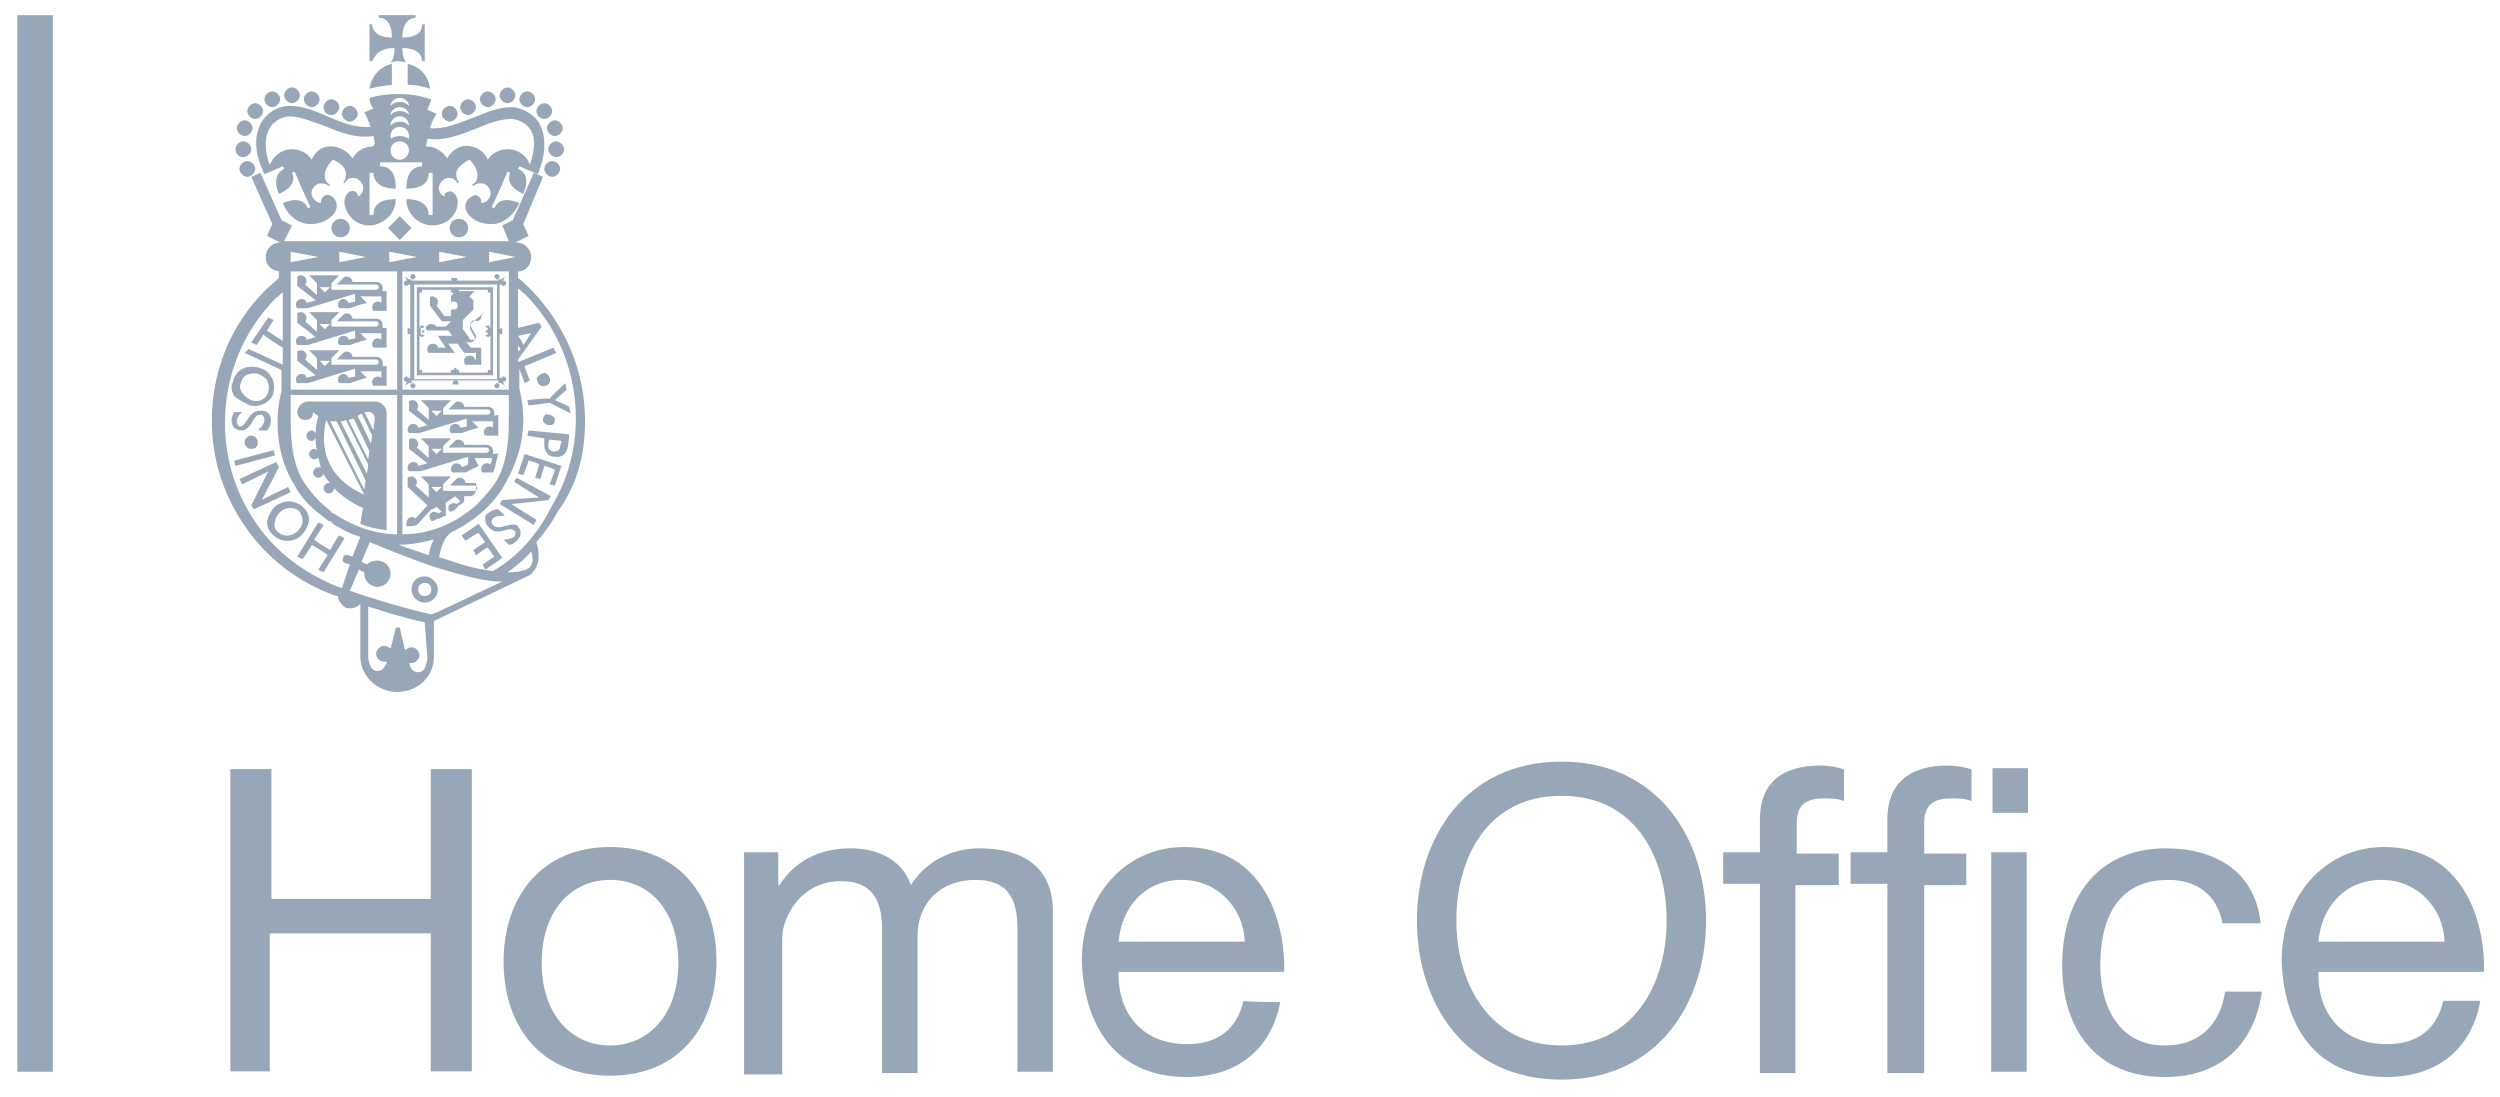 <?xml version="1.0" encoding="utf-8"?>
<!-- Generator: Adobe Illustrator 23.0.4, SVG Export Plug-In . SVG Version: 6.00 Build 0)  -->
<svg version="1.1"
	 id="svg3622" xmlns:cc="http://creativecommons.org/ns#" xmlns:dc="http://purl.org/dc/elements/1.1/" xmlns:rdf="http://www.w3.org/1999/02/22-rdf-syntax-ns#" xmlns:svg="http://www.w3.org/2000/svg"
	 xmlns="http://www.w3.org/2000/svg" xmlns:xlink="http://www.w3.org/1999/xlink" x="0px" y="0px" viewBox="0 0 300 131.6"
	 enable-background="new 0 0 300 131.6" xml:space="preserve">
<g id="layer1" transform="translate(87.326,-234.604)">
	<g id="g5064" transform="matrix(1.577,0,0,1.577,49.273,-210.341)">
		<path id="path16" fill="#97A7B7" d="M-85.3,363.7h2.7v-80.4h-2.7V363.7z"/>
		<g id="g4957">
			<g id="g18" transform="matrix(1.25,0,0,-1.25,-69.09,340.671)">
				<path id="path20" fill="#97A7B7" d="M0,0h2.5v-7.9h9.7V0h2.5v-18.4h-2.5v8.4H2.4v-8.4H0V0z"/>
			</g>
			<path id="path32" fill="#97A7B7" d="M-40.2,361.7c2.9,0,5.2-2.3,5.2-6.3c0-4.1-2.3-6.3-5.2-6.3s-5.2,2.3-5.2,6.3
				C-45.4,359.4-43.1,361.7-40.2,361.7 M-40.2,346.6c5.3,0,8.1,3.8,8.1,8.7c0,4.9-2.8,8.7-8.1,8.7s-8.1-3.8-8.1-8.7
				C-48.3,350.5-45.5,346.6-40.2,346.6"/>
			<path id="path36" fill="#97A7B7" d="M-30,347h2.6v2.5h0.1c1.2-1.9,3.1-2.8,5.4-2.8c2,0,3.9,0.8,4.6,2.8c1.1-1.8,3.1-2.8,5.2-2.8
				c3.3,0,5.6,1.4,5.6,4.8v12.2h-2.7v-10.9c0-2.1-0.6-3.7-3.2-3.7c-2.6,0-4.4,1.7-4.4,4.3v10.4h-2.7v-10.9c0-2.2-0.7-3.7-3.1-3.7
				c-3.3,0-4.5,3-4.5,4.3v10.4H-30V347L-30,347z"/>
			<path id="path40" fill="#97A7B7" d="M8.1,353.8c-0.1-2.6-2.1-4.7-4.8-4.7c-2.9,0-4.6,2.2-4.8,4.7H8.1z M10.8,358.4
				c-0.7,3.7-3.4,5.7-7.1,5.7c-5.3,0-7.8-3.7-8-8.8c0-5,3.3-8.7,7.8-8.7c5.9,0,7.7,5.5,7.6,9.5H-1.5c-0.1,2.9,1.6,5.5,5.2,5.5
				c2.3,0,3.8-1.1,4.3-3.3C8.1,358.4,10.8,358.4,10.8,358.4z"/>
			<path id="path44" fill="#97A7B7" d="M32.2,361.7c5.6,0,8-4.8,8-9.5s-2.3-9.5-8-9.5s-8,4.8-8,9.5
				C24.2,356.8,26.6,361.7,32.2,361.7 M32.2,340.1c7.3,0,11,5.8,11,12.1s-3.7,12.1-11,12.1s-11-5.8-11-12.1
				C21.2,345.9,24.9,340.1,32.2,340.1"/>
			<path id="path48" fill="#97A7B7" d="M47.3,349.4h-2.8V347h2.8v-2.5c0-2.7,1.6-4.1,4.6-4.1c0.5,0,1.3,0.1,1.8,0.3v2.4
				c-0.5-0.2-1.1-0.2-1.5-0.2c-1.3,0-2.1,0.4-2.1,1.9v2.3h3.2v2.4H50v14.3h-2.7L47.3,349.4L47.3,349.4z"/>
			<path id="path52" fill="#97A7B7" d="M57,349.4h-2.8V347H57v-2.5c0-2.7,1.6-4.1,4.6-4.1c0.5,0,1.3,0.1,1.8,0.3v2.4
				c-0.5-0.2-1.1-0.2-1.5-0.2c-1.3,0-2.1,0.4-2.1,1.9v2.3h3.2v2.4h-3.2v14.3H57L57,349.4L57,349.4z"/>
			<path id="path54" fill="#97A7B7" d="M64.9,347h2.7v16.7h-2.7V347z M67.7,344h-2.7v-3.4h2.7V344z"/>
			<path id="path58" fill="#97A7B7" d="M82.5,352.4c-0.4-2.1-1.9-3.3-4.1-3.3c-4,0-5.2,3.1-5.2,6.5c0,3.1,1.4,6.1,4.9,6.1
				c2.6,0,4.2-1.5,4.6-4.1h2.8c-0.6,4.1-3.2,6.5-7.4,6.5c-5.1,0-7.8-3.5-7.8-8.5c0-5,2.6-8.9,7.9-8.9c3.8,0,6.8,1.8,7.2,5.7
				L82.5,352.4L82.5,352.4z"/>
			<path id="path62" fill="#97A7B7" d="M99.4,353.8c-0.1-2.6-2.1-4.7-4.8-4.7c-2.9,0-4.6,2.2-4.8,4.7H99.4z M102.1,358.4
				c-0.7,3.7-3.4,5.7-7.1,5.7c-5.3,0-7.8-3.7-8-8.8c0-5,3.3-8.7,7.8-8.7c5.9,0,7.7,5.5,7.6,9.5H89.8c-0.1,2.9,1.6,5.5,5.2,5.5
				c2.3,0,3.8-1.1,4.3-3.3H102.1z"/>
		</g>
		<g id="g4970">
			<path id="path66" fill="#97A7B7" d="M-55.6,287v1.6c0.8,0,1.4,0.2,1.7,0.3C-54,287.9-54.7,287.2-55.6,287"/>
			<path id="path70" fill="#97A7B7" d="M-56.6,285.8L-56.6,285.8c0,0.5-0.1,0.9-0.3,1.1c0,0,0.3-0.1,0.6-0.1c0.2,0,0.6,0.1,0.6,0.1
				c-0.2-0.2-0.3-0.6-0.3-1.1l0,0c1.2,0,1.5,0.6,1.5,1h0.2v-1.4v-1.4h-0.2c0,0.5-0.3,1-1.5,1c0-1.2,0.6-1.5,1-1.5v-0.2h-1.4h-1.4
				v0.2c0.5,0,1,0.3,1,1.5c-1.2,0-1.5-0.6-1.5-1h-0.2v1.4v1.4h0.2C-58.1,286.4-57.8,285.8-56.6,285.8"/>
			<path id="path74" fill="#97A7B7" d="M-56.8,287c-0.9,0.2-1.6,1-1.7,1.9c0.3-0.1,0.9-0.2,1.7-0.3V287z"/>
			<path id="path78" fill="#97A7B7" d="M-54.8,327c0-0.3,0.2-0.5,0.5-0.5s0.5,0.2,0.5,0.5s-0.2,0.5-0.5,0.5
				C-54.6,327.5-54.8,327.3-54.8,327 M-55.3,327c0,0.6,0.5,1,1,1c0.6,0,1-0.5,1-1s-0.5-1-1-1C-54.9,326-55.3,326.4-55.3,327"/>
			<path id="path82" fill="#97A7B7" d="M-58.1,314l-0.1,0.9l-0.7-1.4c0.1,0,0.2,0,0.2,0C-58.4,313.4-58.1,313.7-58.1,314
				 M-58.4,315.9l-1-2.1c0.1-0.1,0.2-0.1,0.3-0.2l0.8,1.7C-58.3,315.3-58.4,315.9-58.4,315.9z M-58.6,317.1l-1.5-3
				c0.1,0,0.2-0.1,0.4-0.1l1.2,2.5C-58.5,316.4-58.6,317.1-58.6,317.1z M-58.7,318.2l-2-4c0.1,0,0.3,0,0.4-0.1l1.7,3.4L-58.7,318.2
				L-58.7,318.2z M-58.9,319.4l-2.6-5.2c0.2,0,0.3,0,0.5,0l2.2,4.5L-58.9,319.4L-58.9,319.4z M-61.8,314.1
				C-61.8,314.1-61.8,314.1-61.8,314.1l2.9,5.7C-62.4,318.2-62.1,315.4-61.8,314.1 M-57.2,313.6c0-0.5-0.4-0.9-0.9-0.9h-0.2h-4.9
				c-0.4,0-0.8,0.4-0.8,0.8l0,0c0,0.3,0.2,0.6,0.6,0.6s0.6-0.2,0.6-0.6c0.1,0.1,0.2,0.2,0.4,0.3c-0.1,0.3-0.2,0.8-0.2,1.3
				c-0.1-0.1-0.2-0.2-0.3-0.2c-0.2,0-0.4,0.2-0.4,0.4s0.2,0.4,0.4,0.4c0.1,0,0.2-0.1,0.3-0.2c0,0.3,0,0.6,0.1,0.9
				c-0.1,0-0.1-0.1-0.2-0.1c-0.2,0-0.4,0.2-0.4,0.4s0.2,0.4,0.4,0.4c0.1,0,0.3-0.1,0.3-0.2c0,0,0,0.1,0,0.1c0.1,0.2,0.1,0.5,0.2,0.7
				c-0.1,0-0.1,0-0.2,0c-0.2,0-0.4,0.2-0.4,0.4s0.2,0.4,0.4,0.4c0.2,0,0.3-0.1,0.4-0.3c0.1,0.2,0.3,0.5,0.5,0.7c0,0,0,0-0.1,0
				c-0.2,0-0.4,0.2-0.4,0.4c0,0.2,0.2,0.4,0.4,0.4s0.4-0.2,0.4-0.4c0,0,0,0,0,0c0.6,0.6,1.3,1.1,2.2,1.5l-0.2,1.2
				c0,0,0.4,0.2,0.9,0.3c0.5,0.1,1.1,0.2,1.1,0.2L-57.2,313.6L-57.2,313.6z"/>
			<path id="path86" fill="#97A7B7" d="M-60.6,290.8c0-0.3,0.3-0.6,0.6-0.6c0.3,0,0.6,0.3,0.6,0.6c0,0.3-0.3,0.6-0.6,0.6
				C-60.3,291.4-60.6,291.1-60.6,290.8"/>
			<path id="path90" fill="#97A7B7" d="M-68.4,295c0-0.3,0.3-0.6,0.6-0.6c0.3,0,0.6,0.3,0.6,0.6c0,0.3-0.3,0.6-0.6,0.6
				S-68.4,295.3-68.4,295"/>
			<path id="path94" fill="#97A7B7" d="M-68.7,293.5c0-0.3,0.3-0.6,0.6-0.6s0.6,0.3,0.6,0.6c0,0.3-0.3,0.6-0.6,0.6
				C-68.5,294.1-68.7,293.8-68.7,293.5"/>
			<path id="path98" fill="#97A7B7" d="M-68.6,291.9c0-0.3,0.3-0.6,0.6-0.6c0.3,0,0.6,0.3,0.6,0.6c0,0.3-0.3,0.6-0.6,0.6
				C-68.3,292.5-68.6,292.2-68.6,291.9"/>
			<path id="path102" fill="#97A7B7" d="M-67.8,290.6c0-0.3,0.3-0.6,0.6-0.6c0.3,0,0.6,0.3,0.6,0.6c0,0.3-0.3,0.6-0.6,0.6
				C-67.5,291.2-67.8,290.9-67.8,290.6"/>
			<path id="path106" fill="#97A7B7" d="M-66.5,289.7c0-0.3,0.3-0.6,0.6-0.6c0.3,0,0.6,0.3,0.6,0.6c0,0.3-0.3,0.6-0.6,0.6
				C-66.2,290.3-66.5,290-66.5,289.7"/>
			<path id="path110" fill="#97A7B7" d="M-65,289.4c0-0.3,0.3-0.6,0.6-0.6c0.3,0,0.6,0.3,0.6,0.6c0,0.3-0.3,0.6-0.6,0.6
				C-64.7,290-65,289.7-65,289.4"/>
			<path id="path114" fill="#97A7B7" d="M-63.5,289.7c0-0.3,0.3-0.6,0.6-0.6c0.3,0,0.6,0.3,0.6,0.6c0,0.3-0.3,0.6-0.6,0.6
				C-63.2,290.3-63.5,290-63.5,289.7"/>
			<path id="path118" fill="#97A7B7" d="M-62,290.3c0-0.3,0.3-0.6,0.6-0.6c0.3,0,0.6,0.3,0.6,0.6c0,0.3-0.3,0.6-0.6,0.6
				C-61.8,290.9-62,290.6-62,290.3"/>
			<path id="path122" fill="#97A7B7" d="M-51.8,290.8c0-0.3-0.3-0.6-0.6-0.6c-0.3,0-0.6,0.3-0.6,0.6c0,0.3,0.3,0.6,0.6,0.6
				C-52.1,291.4-51.8,291.1-51.8,290.8"/>
			<path id="path126" fill="#97A7B7" d="M-44,295c0-0.3-0.3-0.6-0.6-0.6c-0.3,0-0.6,0.3-0.6,0.6c0,0.3,0.3,0.6,0.6,0.6
				C-44.3,295.6-44,295.3-44,295"/>
			<path id="path130" fill="#97A7B7" d="M-43.7,293.5c0-0.3-0.3-0.6-0.6-0.6c-0.3,0-0.6,0.3-0.6,0.6c0,0.3,0.3,0.6,0.6,0.6
				C-43.9,294.1-43.7,293.8-43.7,293.5"/>
			<path id="path134" fill="#97A7B7" d="M-43.8,291.9c0-0.3-0.3-0.6-0.6-0.6s-0.6,0.3-0.6,0.6c0,0.3,0.3,0.6,0.6,0.6
				S-43.8,292.2-43.8,291.9"/>
			<path id="path138" fill="#97A7B7" d="M-44.6,290.6c0-0.3-0.3-0.6-0.6-0.6c-0.3,0-0.6,0.3-0.6,0.6c0,0.3,0.3,0.6,0.6,0.6
				S-44.6,290.9-44.6,290.6"/>
			<path id="path142" fill="#97A7B7" d="M-45.9,289.7c0-0.3-0.3-0.6-0.6-0.6c-0.3,0-0.6,0.3-0.6,0.6c0,0.3,0.3,0.6,0.6,0.6
				C-46.2,290.3-45.9,290-45.9,289.7"/>
			<path id="path146" fill="#97A7B7" d="M-47.4,289.4c0-0.3-0.3-0.6-0.6-0.6s-0.6,0.3-0.6,0.6c0,0.3,0.3,0.6,0.6,0.6
				S-47.4,289.7-47.4,289.4"/>
			<path id="path150" fill="#97A7B7" d="M-48.9,289.7c0-0.3-0.3-0.6-0.6-0.6c-0.3,0-0.6,0.3-0.6,0.6c0,0.3,0.3,0.6,0.6,0.6
				C-49.2,290.3-48.9,290-48.9,289.7"/>
			<path id="path154" fill="#97A7B7" d="M-50.4,290.3c0-0.3-0.3-0.6-0.6-0.6c-0.3,0-0.6,0.3-0.6,0.6c0,0.3,0.3,0.6,0.6,0.6
				C-50.7,290.9-50.4,290.6-50.4,290.3"/>
			<path id="path158" fill="#97A7B7" d="M-51,299.5c0-0.4-0.3-0.7-0.7-0.7s-0.7,0.3-0.7,0.7c0,0.4,0.3,0.7,0.7,0.7
				S-51,299.9-51,299.5"/>
			<path id="path162" fill="#97A7B7" d="M-48.8,311h-6.3v-7.2h2.5h0.9h2.9C-48.8,303.7-48.8,311-48.8,311z M-55.4,303.5v7.6h6.8
				v-7.6H-55.4L-55.4,303.5z"/>
			<path id="path166" fill="#97A7B7" d="M-49.5,304.2v0.2h0.2v5.9h-0.2v0.2h-5v-0.2h-0.2v-5.9h0.2v-0.2H-49.5z M-54.5,304L-54.5,304
				h-0.4v6.3v0.4h0.4h5h0.4v-0.4v-5.9V304h-0.4h-2.2h-1.1H-54.5z"/>
			<path id="path170" fill="#97A7B7" d="M-49.8,305.9l-0.3,0.3l0,0c0,0,0,0,0,0l0,0l-0.6,0.5c-0.2,0.2-0.2,0.4-0.1,0.6l0.3,0.5
				c0,0,0,0.1,0,0.1s0,0.1-0.1,0.1s-0.1,0-0.2,0c0,0-0.1,0-0.1-0.1c0,0-0.3-0.5-0.5-0.7v-0.7l0.8-0.8v-0.7l-0.3-0.3l0.4-0.4h-1.5
				l-0.3,0.4v0.4c0,0,0.1,0,0.2,0c0.2,0,0.3,0.1,0.3,0.3c0,0.2-0.1,0.3-0.3,0.3c-0.1,0-0.1,0-0.2,0v0.5h-0.5l-0.6-0.8
				c0.1-0.1,0.1-0.2,0.1-0.3c0-0.2-0.2-0.4-0.4-0.4c-0.1,0-0.2,0-0.2,0.1v0.2v0.4v0c0,0,0,0,0,0l0.6,0.8l0.3,0.4h0.5h0.2l-0.4,0.4
				h-0.7c-0.1-0.1-0.2-0.2-0.4-0.2s-0.3,0.1-0.4,0.2c0,0,0,0.1,0,0.1c0,0.1,0,0.2,0.1,0.2h0.6h1l0.3,0.4h-0.6h-0.5v0l0.4,0.6
				l0.2,0.3h-0.6c0-0.2-0.2-0.3-0.4-0.3s-0.3,0.1-0.4,0.3c0,0,0,0.1,0,0.1c0,0.1,0,0.2,0.1,0.3h0.6h0.9h0.5l-0.3-0.4l-0.2-0.3h0.7
				l0.2,0.3l0.3,0.4h0.8h0.1v0.5h-0.1c0-0.2-0.2-0.3-0.4-0.3s-0.3,0.1-0.4,0.3c0,0,0,0.1,0,0.1c0,0.1,0,0.2,0.1,0.3h1.2v-0.9v-0.4
				h-0.4h-0.4l-0.4-0.5c0.1,0.1,0.2,0.1,0.3,0.1c0.1,0,0.2,0,0.3-0.1c0.1-0.1,0.2-0.2,0.2-0.3s0-0.2-0.1-0.3l-0.3-0.5
				c-0.1-0.1,0-0.2,0-0.3c0,0,0.1-0.1,0.2-0.2c0.1,0.1,0.4,0.1,0.5,0c0.1-0.1,0.1-0.2,0.1-0.3l0,0l0,0L-49.8,305.9L-49.8,305.9z"/>
			<path id="path174" fill="#97A7B7" d="M-57.1,299.5l0.9-0.9l0.9,0.9l-0.9,0.9L-57.1,299.5z"/>
			<path id="path178" fill="#97A7B7" d="M-61.4,299.5c0-0.4,0.3-0.7,0.7-0.7s0.7,0.3,0.7,0.7c0,0.4-0.3,0.7-0.7,0.7
				S-61.4,299.9-61.4,299.5"/>
			<path id="path182" fill="#97A7B7" d="M-53.4,316.7l-0.4-0.4h0.8L-53.4,316.7z M-49.1,316.7L-49.1,316.7L-49.1,316.7
				c0-0.1,0-0.1,0-0.2c0-0.3-0.2-0.5-0.5-0.5h-1.7c0-0.2-0.2-0.4-0.4-0.4c-0.1,0-0.2,0-0.3,0.1l-0.5,0.5h0.5l0,0h0.6h1.8
				c0.1,0,0.2,0.1,0.2,0.2c0,0.1-0.1,0.2-0.2,0.2l0,0h-1.1l0,0h-2.2v-0.5l0.6-0.6h-2.3l0.6,0.6v0.9l-0.9-0.8
				c0.1-0.1,0.1-0.2,0.1-0.3c0-0.2-0.2-0.4-0.4-0.4c-0.1,0-0.2,0-0.3,0.1v0.6l0,0v0.1l1.4,1.1l-0.7,0.2c0-0.2-0.2-0.3-0.4-0.3
				c-0.2,0-0.4,0.2-0.4,0.4c0,0.1,0,0.2,0.1,0.3h0.5h0.4l3.6-1.1v0.6l-0.5,0.2c0-0.2-0.2-0.3-0.4-0.3c-0.2,0-0.4,0.2-0.4,0.4
				c0,0.1,0,0.2,0.1,0.3h0.5h0.5l0.6-0.3l0.4-0.2l-0.2-0.4l-0.1-0.2h1.3c0,0,0,0.1,0,0.2c0,0.1-0.1,0.2-0.1,0.3
				c-0.1-0.1-0.2-0.1-0.3-0.1c-0.2,0-0.4,0.2-0.4,0.4c0,0.1,0,0.2,0.1,0.3h0.6h0.2c0.1-0.2,0.2-0.5,0.2-0.7c0.1-0.3,0.2-0.7,0.2-0.8
				C-48.7,316.7-49.1,316.7-49.1,316.7"/>
			<path id="path186" fill="#97A7B7" d="M-53.4,313.8l-0.4-0.4h0.8L-53.4,313.8z M-49,313.8c0-0.1,0-0.1,0-0.2
				c0-0.3-0.2-0.5-0.5-0.5h-1.8c0-0.2-0.2-0.4-0.4-0.4c-0.1,0-0.2,0-0.3,0.1l-0.5,0.5h0.5l0,0h0.6h1.9c0.1,0,0.2,0.1,0.2,0.2
				c0,0.1-0.1,0.2-0.2,0.2h-1.2h-2.2v-0.5l0.6-0.6h-2.3l0.6,0.6v0.9l-0.9-0.8c0.1-0.1,0.1-0.2,0.1-0.3c0-0.2-0.2-0.4-0.4-0.4
				c-0.1,0-0.2,0-0.3,0.1v0.6l0,0v0.1l1.4,1.1l-0.7,0.2c0-0.2-0.2-0.3-0.4-0.3c-0.2,0-0.4,0.2-0.4,0.4c0,0.1,0,0.2,0.1,0.3h0.6h0.2
				l3.6-1.1v0.6l-0.5,0.1c0-0.2-0.2-0.3-0.4-0.3c-0.2,0-0.4,0.2-0.4,0.4c0,0.1,0,0.2,0.1,0.3h0.6h0.2l0.9-0.3l0.4-0.1l-0.3-0.3
				l-0.2-0.2h1.6v0.5c-0.1-0.1-0.2-0.1-0.3-0.1c-0.2,0-0.4,0.2-0.4,0.4c0,0.1,0,0.2,0.1,0.3h0.6h0.4v-1V314v-0.3L-49,313.8
				L-49,313.8z"/>
			<path id="path190" fill="#97A7B7" d="M-53.4,319.6l-0.4-0.4h0.8L-53.4,319.6z M-53.7,320.4L-53.7,320.4L-53.7,320.4z
				 M-50.5,318.9h-0.7c0-0.2-0.2-0.4-0.4-0.4c-0.1,0-0.2,0-0.3,0.1l-0.5,0.5h0.5l0,0h0.6h0.8c0.1,0,0.2,0.1,0.2,0.2
				c0,0.1-0.1,0.2-0.2,0.2h-1.2l0,0h-1.2v-0.5l0.6-0.6h-2.3l0.6,0.6v1l-1-0.9c0.1-0.1,0.1-0.2,0.1-0.3c0-0.2-0.2-0.4-0.4-0.4
				c-0.1,0-0.2,0-0.3,0.1v0.5v0.2l1.5,1.4l0.1-0.1l-1,1.1c-0.1-0.1-0.2-0.1-0.3-0.1c-0.2,0-0.4,0.2-0.4,0.5c0,0.1,0,0.2,0.1,0.2
				c0.1,0,0.3,0,0.7-0.1l1.1-1.2c0.1,0,0.3-0.1,0.4-0.2l0.4,0.4c-0.1,0-0.2,0.1-0.3,0.1c-0.1-0.1-0.3-0.1-0.4-0.1
				c-0.2,0.1-0.3,0.3-0.2,0.5c0,0.1,0.1,0.1,0.1,0.2c0,0,0.2,0,0.3-0.1c0.2-0.1,0.3-0.1,0.3-0.1c0,0,0,0,0,0
				c0.2-0.1,0.4-0.2,0.5-0.2V321v-0.6c0.3-0.2,0.5-0.3,0.7-0.5l0.4,0.4c-0.1,0.1-0.2,0.1-0.3,0.2c-0.1-0.1-0.3-0.1-0.4,0
				c-0.1,0-0.2,0.1-0.2,0.2c0,0,0,0.1,0,0.1c0,0,0,0.1,0,0.1c0,0.1,0.1,0.1,0.2,0.2c0.2-0.1,0.4-0.2,0.5-0.4
				c0.1-0.1,0.3-0.2,0.4-0.3c0,0,0.1-0.1,0.1-0.1V320v-0.1h0.4c0.3,0,0.5-0.2,0.5-0.5S-50.3,318.9-50.5,318.9"/>
			<path id="path194" fill="#97A7B7" d="M-61.9,310l-0.4-0.4h0.8L-61.9,310z M-57.5,310c0-0.1,0-0.1,0-0.2c0-0.3-0.2-0.5-0.5-0.5
				h-1.8c0-0.2-0.2-0.4-0.4-0.4c-0.1,0-0.2,0-0.3,0.1l-0.5,0.5h0.5l0,0c0,0,0.6,0,0.6,0h1.9c0.1,0,0.2,0.1,0.2,0.2
				c0,0.1-0.1,0.2-0.2,0.2h-1.2l0,0h-2.2v-0.5l0.6-0.6h-2.3l0.6,0.6v0.9l-0.9-0.8c0.1-0.1,0.1-0.2,0.1-0.3c0-0.2-0.2-0.4-0.4-0.4
				c-0.1,0-0.2,0-0.3,0.1v0.6l0,0v0.1l1.4,1.1l-0.7,0.2c0-0.2-0.2-0.3-0.4-0.3c-0.2,0-0.4,0.2-0.4,0.4c0,0.1,0,0.2,0.1,0.3
				c0,0,0.6,0,0.6,0h0.2l3.6-1.1v0.6l-0.5,0.1c-0.1-0.2-0.2-0.3-0.4-0.3c-0.2,0-0.4,0.2-0.4,0.4c0,0.1,0,0.2,0.1,0.3
				c0,0,0.6,0,0.6,0h0.2l0.9-0.3l0.4-0.1l-0.3-0.3l-0.2-0.2h1.6v0.5c-0.1-0.1-0.2-0.1-0.3-0.1c-0.2,0-0.4,0.2-0.4,0.4
				c0,0.1,0,0.2,0.1,0.3h0.6h0.4v-1v-0.5L-57.5,310L-57.5,310z"/>
			<path id="path198" fill="#97A7B7" d="M-61.9,307.2l-0.4-0.4h0.8L-61.9,307.2z M-57.5,307.1c0-0.1,0-0.1,0-0.2
				c0-0.3-0.2-0.5-0.5-0.5h-1.8c0-0.2-0.2-0.4-0.4-0.4c-0.1,0-0.2,0-0.3,0.1l-0.5,0.5h0.5l0,0h0.6h1.9c0.1,0,0.2,0.1,0.2,0.2
				s-0.1,0.2-0.2,0.2l0,0h-1.2l0,0h-2.2v-0.5l0.6-0.6h-2.3l0.6,0.6v0.9l-0.9-0.8c0.1-0.1,0.1-0.2,0.1-0.3c0-0.2-0.2-0.4-0.4-0.4
				c-0.1,0-0.2,0-0.3,0.1v0.6v0.1l1.4,1.1l-0.7,0.2c0-0.2-0.2-0.3-0.4-0.3c-0.2,0-0.4,0.2-0.4,0.4c0,0.1,0,0.2,0.1,0.3h0.6h0.2
				l3.6-1.1v0.6l-0.5,0.1c0-0.2-0.2-0.3-0.4-0.3c-0.2,0-0.4,0.2-0.4,0.4c0,0.1,0,0.2,0.1,0.3h0.6h0.2l0.9-0.3l0.4-0.1l-0.3-0.3
				l-0.2-0.2h1.6v0.5c-0.1-0.1-0.2-0.1-0.3-0.1c-0.2,0-0.4,0.2-0.4,0.4c0,0.1,0,0.2,0.1,0.3h0.6h0.4v-1v-0.5L-57.5,307.1
				L-57.5,307.1z"/>
			<path id="path202" fill="#97A7B7" d="M-61.9,304.4l-0.4-0.4h0.8L-61.9,304.4z M-57.5,304.3c0-0.1,0-0.1,0-0.2
				c0-0.3-0.2-0.5-0.5-0.5h-1.8c0-0.2-0.2-0.4-0.4-0.4c-0.1,0-0.2,0-0.3,0.1l-0.5,0.5h0.5l0,0c0,0,0.5,0,0.6,0h1.9
				c0.1,0,0.2,0.1,0.2,0.2c0,0.1-0.1,0.2-0.2,0.2l0,0h-1.2l0,0h-2.2v-0.5l0.6-0.6h-2.3l0.6,0.6v0.9l-0.9-0.8
				c0.1-0.1,0.1-0.2,0.1-0.3c0-0.2-0.2-0.4-0.4-0.4c-0.1,0-0.2,0-0.3,0.1v0.6v0.1l1.4,1.1l-0.7,0.2c0-0.2-0.2-0.3-0.4-0.3
				c-0.2,0-0.4,0.2-0.4,0.4c0,0.1,0,0.2,0.1,0.3c0,0,0.6,0,0.6,0h0.2l3.6-1.1v0.6l-0.5,0.1c-0.1-0.2-0.2-0.3-0.4-0.3
				c-0.2,0-0.4,0.2-0.4,0.4c0,0.1,0,0.2,0.1,0.3c0,0,0.6,0,0.6,0h0.2l0.9-0.3l0.4-0.1l-0.3-0.3l-0.2-0.2h1.6v0.5
				c-0.1-0.1-0.2-0.1-0.3-0.1c-0.2,0-0.4,0.2-0.4,0.4c0,0.1,0,0.2,0.1,0.3h0.6h0.4v-1v-0.5L-57.5,304.3L-57.5,304.3z"/>
			<path id="path206" fill="#97A7B7" d="M-45.1,311.5L-45.1,311.5c0.3-0.1,0.4-0.3,0.3-0.6c0-0.1-0.1-0.2-0.2-0.3
				c-0.1-0.1-0.2-0.1-0.4,0c-0.1,0-0.2,0.1-0.3,0.2c-0.1,0.1-0.1,0.2,0,0.4C-45.7,311.4-45.4,311.6-45.1,311.5"/>
			<path id="path210" fill="#97A7B7" d="M-46.5,312.6l0.1,0.4c0,0,1.6-0.2,1.6-0.2c0,0,1.6,0.8,1.6,0.8l-0.1-0.5c0,0-1-0.5-1.1-0.5
				c0.1-0.1,0.9-0.8,0.9-0.8l-0.1-0.5l0,0c0,0-1.2,1.1-1.2,1.2C-45,312.4-46.5,312.6-46.5,312.6"/>
			<path id="path214" fill="#97A7B7" d="M-45.3,314.1c0,0.1,0,0.2,0.2,0.3c0.1,0.1,0.2,0.1,0.3,0.1c0.1,0,0.2,0,0.3-0.1
				c0.1-0.1,0.1-0.2,0.1-0.3s0-0.2-0.2-0.3c-0.1-0.1-0.2-0.1-0.3-0.1C-45.1,313.6-45.3,313.8-45.3,314.1"/>
			<path id="path218" fill="#97A7B7" d="M-43.9,315.7c0,0.1-0.1,0.4-0.1,0.4c0,0.4-0.3,0.4-0.5,0.4c-0.2,0-0.4-0.2-0.4-0.4
				c0,0,0-0.1,0-0.1c0,0,0-0.3,0.1-0.4C-44.7,315.6-43.9,315.7-43.9,315.7 M-46.4,314.9l-0.1,0.4c0,0,1.2,0.2,1.3,0.2
				c0,0,0,0.4,0,0.4c0,0.1,0,0.1,0,0.2c0,0.2,0.1,0.4,0.2,0.5c0.1,0.2,0.3,0.3,0.6,0.3c0.5,0.1,0.9-0.2,1-0.8l0.1-0.9L-46.4,314.9
				L-46.4,314.9L-46.4,314.9z"/>
			<path id="path222" fill="#97A7B7" d="M-46.7,316.7l-0.5,1.5l0.4,0.1c0,0,0.4-1,0.4-1.1c0.1,0,0.8,0.2,0.8,0.3c0,0.1-0.3,1-0.3,1
				l0.4,0.1c0,0,0.3-1,0.3-1c0.1,0,0.7,0.2,0.8,0.3c0,0.1-0.4,1.1-0.4,1.1l0.4,0.1l0.5-1.5L-46.7,316.7L-46.7,316.7L-46.7,316.7z"/>
			<path id="path226" fill="#97A7B7" d="M-47.3,318.5l-0.2,0.3c0,0,1.7,1.1,1.9,1.2c-0.2,0-2.8,0.2-2.8,0.2l-0.2,0.3l2.6,1.6
				l0.2-0.4c0,0-1.8-1.1-1.9-1.2c0.2,0,2.8-0.3,2.8-0.3l0.2-0.3L-47.3,318.5L-47.3,318.5L-47.3,318.5z"/>
			<path id="path230" fill="#97A7B7" d="M-48.3,322.2c-0.3,0.1-0.6,0.1-0.8-0.1c-0.1-0.1-0.2-0.3,0-0.5c0.2-0.2,0.5-0.2,0.8-0.2
				l0.1,0l-0.5-0.5h0c-0.3,0-0.5,0.1-0.8,0.3c-0.2,0.1-0.2,0.3-0.2,0.5c0,0.2,0.1,0.4,0.3,0.6c0.4,0.4,0.8,0.3,1.2,0.2
				c0.3-0.1,0.5-0.1,0.7,0c0.1,0.1,0.1,0.1,0.1,0.2c0,0.1,0,0.2-0.1,0.3c-0.2,0.1-0.4,0.2-0.7,0.2h-0.1l0.4,0.4h0
				c0.2,0,0.4-0.1,0.6-0.3c0.2-0.2,0.3-0.4,0.3-0.6s-0.1-0.4-0.3-0.6C-47.5,322-47.9,322.1-48.3,322.2"/>
			<path id="path234" fill="#97A7B7" d="M-50.2,322l-1.3,0.9l0.3,0.4c0,0,0.9-0.6,1-0.6c0,0,0.5,0.7,0.5,0.7c0,0-0.9,0.6-0.9,0.6
				l0.2,0.4c0,0,0.8-0.6,0.9-0.6c0,0,0.4,0.6,0.5,0.7c0,0-0.9,0.6-0.9,0.6l0.2,0.4l1.3-0.9L-50.2,322L-50.2,322L-50.2,322z"/>
			<path id="path238" fill="#97A7B7" d="M-61.5,324c0,0-1.2-0.7-1.2-0.8c0,0,0.7-1.1,0.7-1.1l-0.4-0.2l0,0l-1.6,2.6l0.4,0.2
				c0,0,0.7-1,0.7-1.1c0,0,1.2,0.7,1.2,0.8c0,0-0.7,1.1-0.7,1.1l0.4,0.2l1.6-2.6l-0.4-0.2C-60.9,322.9-61.5,324-61.5,324"/>
			<path id="path242" fill="#97A7B7" d="M-63.6,321.8c0,0.3-0.2,0.6-0.4,0.8c-0.5,0.4-1.1,0.4-1.5,0c-0.2-0.2-0.3-0.5-0.2-0.7
				c0-0.3,0.2-0.6,0.4-0.8c0.2-0.2,0.5-0.3,0.8-0.3c0.3,0,0.5,0.1,0.7,0.3C-63.7,321.3-63.6,321.5-63.6,321.8 M-63.1,321.8
				c0-0.4-0.1-0.7-0.4-1c-0.7-0.7-1.6-0.6-2.2-0.1c-0.3,0.3-0.5,0.7-0.6,1.1c0,0.4,0.1,0.7,0.4,1c0.6,0.6,1.5,0.7,2.2,0.1
				C-63.4,322.6-63.2,322.2-63.1,321.8"/>
			<path id="path246" fill="#97A7B7" d="M-64.7,319.2c0,0-1.9,0.9-2,1c0.1-0.2,1.3-2.5,1.3-2.5l-0.2-0.4l0,0l-2.8,1.3l0.2,0.4
				c0,0,1.9-0.9,2-1c-0.1,0.2-1.3,2.6-1.3,2.6l0.2,0.3l2.8-1.3L-64.7,319.2L-64.7,319.2z"/>
			<path id="path250" fill="#97A7B7" d="M-65.8,316.4L-65.8,316.4l-3,0.8l0.1,0.4l3-0.8L-65.8,316.4L-65.8,316.4z"/>
			<path id="path254" fill="#97A7B7" d="M-67.2,315.4c-0.1-0.1-0.2-0.1-0.4-0.1c-0.1,0-0.2,0.1-0.3,0.2c-0.1,0.1-0.1,0.2-0.1,0.4
				c0,0.1,0.1,0.2,0.2,0.3c0.1,0.1,0.2,0.1,0.4,0.1c0.3,0,0.4-0.3,0.4-0.5C-67,315.6-67.1,315.5-67.2,315.4"/>
			<path id="path258" fill="#97A7B7" d="M-67.4,314.2c0.2-0.3,0.3-0.5,0.6-0.5c0.1,0,0.2,0,0.2,0.1c0.1,0.1,0.1,0.2,0.1,0.3
				c0,0.3-0.2,0.5-0.4,0.7l-0.1,0.1l0.7,0l0,0c0.2-0.2,0.3-0.5,0.3-0.8c0-0.2-0.1-0.4-0.2-0.5c-0.2-0.2-0.4-0.2-0.6-0.2
				c-0.6,0-0.8,0.4-1,0.7c-0.2,0.2-0.3,0.5-0.5,0.5c-0.1,0-0.2,0-0.2-0.1c-0.1-0.1-0.1-0.2-0.1-0.3c0-0.2,0.1-0.4,0.3-0.6l0.1-0.1
				l-0.6,0l0,0c-0.1,0.2-0.2,0.4-0.2,0.6c0,0.3,0.1,0.5,0.2,0.6s0.3,0.2,0.6,0.2C-67.9,314.9-67.6,314.6-67.4,314.2"/>
			<path id="path262" fill="#97A7B7" d="M-68.3,311.3c0.1-0.3,0.2-0.5,0.4-0.6c0.2-0.1,0.6-0.2,0.9-0.1c0.3,0.1,0.6,0.3,0.7,0.5
				c0.1,0.2,0.2,0.5,0.1,0.8c-0.1,0.6-0.7,0.9-1.3,0.7C-68.1,312.3-68.5,311.8-68.3,311.3 M-67.6,313c0.4,0.1,0.9,0,1.2-0.2
				c0.3-0.2,0.6-0.5,0.6-0.9c0.1-0.4,0-0.8-0.2-1.1c-0.2-0.4-0.6-0.6-1-0.7c-0.9-0.2-1.7,0.2-1.9,1.1c0,0.1-0.1,0.2-0.1,0.4
				c0,0.3,0.1,0.5,0.2,0.7C-68.4,312.6-68,312.8-67.6,313"/>
			<path id="path266" fill="#97A7B7" d="M-47.2,307.7c0.1,0,0.9-0.2,1-0.2c-0.1,0.1-0.5,0.8-0.6,0.9
				C-46.8,308.3-47.1,307.8-47.2,307.7 M-47,308.7c0,0-0.1,0.1-0.2,0.2v-0.5C-47.1,308.6-47,308.7-47,308.7 M-49.1,325.6
				c-1-0.1-2.2-0.4-3.9-1c-0.1,0-0.2,0-0.2-0.1c0.2-1,0.5-1.6,1-1.9c0.9-0.4,1.7-1,2.4-1.6c0.6-0.6,1.2-1.2,1.7-2.2
				c0.8-1.4,1.3-3,1.3-4.7c0-0.8-0.1-1.6-0.3-2.4v-1.5l0.4,1.1l0.4-0.2c0,0-0.4-1-0.4-1.1c0.1,0,2.4-1,2.4-1l-0.2-0.4l0,0l-2.7,1.1
				v-0.2l1.8-2.5l-0.2-0.3l0,0l-1.6,0.4v-3c0.2,0.1,0.3,0.3,0.5,0.4c2.5,2.5,3.9,5.9,3.9,9.5c0,2.3-0.6,4.6-1.8,6.6
				C-45.7,322.8-47.2,324.5-49.1,325.6 M-46.3,325.3c-0.2,0.2-0.7,0.4-1.7,0.4c0.7-0.5,1.3-1,1.8-1.6
				C-46,324.7-46.1,325.1-46.3,325.3 M-53.8,328.9c-2.2-0.5-4.8-1.3-6.2-1.8c0.2-0.4,0.4-1,0.7-1.6l0.4,0.2c0,0,0,0,0,0.1
				c0,0.6,0.5,1,1,1c0.6,0,1-0.5,1-1c0-0.6-0.5-1-1-1c-0.3,0-0.6,0.1-0.8,0.3l-0.4-0.2c0.2-0.6,0.5-1.1,0.6-1.5
				c1.5,0.6,3.4,1.4,5.3,2c2,0.6,3.5,1,4.8,1C-50.6,327.4-53.6,328.9-53.8,328.9 M-54.1,332.2c0,0.3-0.1,0.5-0.2,0.8
				c-0.1,0.2-0.3,0.3-0.5,0.3c-0.3,0-0.5-0.2-0.6-0.4c0,0,0-0.2-0.1-0.3c0.1,0,0.2,0,0.2,0c0.3,0,0.6-0.3,0.6-0.6s-0.3-0.6-0.6-0.6
				c-0.2,0-0.3,0.1-0.5,0.2c-0.2-0.8-0.4-1.7-0.4-1.7h-0.1h-0.2c0,0-0.2,0.9-0.4,1.6c-0.1-0.1-0.3-0.2-0.5-0.2
				c-0.3,0-0.6,0.3-0.6,0.6s0.3,0.6,0.6,0.6c0.1,0,0.2,0,0.2,0c0,0.2-0.1,0.3-0.1,0.3c-0.1,0.2-0.3,0.4-0.6,0.4
				c-0.2,0-0.4-0.1-0.5-0.3c-0.1-0.2-0.2-0.5-0.2-0.8v-3.8c1.3,0.4,2.8,0.9,4.3,1.2L-54.1,332.2L-54.1,332.2z M-60.6,326.9
				c-0.1,0-0.2-0.1-0.3-0.1l0,0c-2.5-1-4.7-2.6-6.2-4.8c-1.6-2.3-2.4-4.9-2.4-7.7c0-3.6,1.4-7,3.9-9.5c0.2-0.1,0.3-0.3,0.5-0.4v3.7
				c-0.6-0.4-1.2-0.8-1.2-0.8c0,0,0.5-0.8,0.5-0.8l-0.4-0.2l0,0l-1.3,1.9l0.4,0.2c0,0,0.5-0.7,0.5-0.8c0,0,0.8,0.6,1.5,1v1.3
				l-2.6-1.2l0,0L-68,309l2.8,1.3v1.6c-0.2,0.8-0.3,1.5-0.3,2.4c0,1.7,0.4,3.3,1.2,4.6c0.5,1,1.2,1.7,1.8,2.2
				c0.3,0.2,0.6,0.5,0.9,0.7c0,0,0,0,0.1,0c0,0,0.1,0,0.1,0.1c0,0,0.1,0,0.1,0.1c0,0,0,0,0,0c0.2,0.1,0.5,0.3,0.7,0.4l0,0
				c0.3,0.2,0.8,0.4,1.4,0.6l-0.6,1.5l-0.3-0.1c-0.2-0.1-0.4,0-0.4,0.2c-0.1,0.2,0,0.4,0.2,0.4l0.3,0.1L-60.6,326.9L-60.6,326.9z
				 M-64.5,312.2h8.1v10.6c-1.7,0-3.3-0.6-4.7-1.5c0,0,0,0,0,0c0,0-0.1-0.1-0.2-0.1c0,0,0,0,0,0c0,0-0.1,0-0.1-0.1
				c0,0-0.1-0.1-0.1-0.1c0,0,0,0,0,0c-0.9-0.7-1.6-1.5-2.2-2.5c-0.5-1-0.8-2.3-0.8-4.3L-64.5,312.2L-64.5,312.2z M-64.5,309.9l0-7.1
				h1.3h6.8v9h-8.1V309.9L-64.5,309.9z M-64.5,301.3l2.1,0.4l-2.1,0.4V301.3L-64.5,301.3z M-60.8,301.3l2,0.4l-2,0.4V301.3
				L-60.8,301.3z M-57,301.3l2.1,0.4l-2.1,0.4V301.3L-57,301.3z M-53.2,301.3l2.1,0.4l-2.1,0.4V301.3L-53.2,301.3z M-56,311.8v-9
				h6.8h1.3l0,7.1v1.9L-56,311.8C-56,311.9-56,311.8-56,311.8z M-53.6,323.2c-0.2,0.3-0.3,0.7-0.4,1.2c-0.8-0.3-1.5-0.5-2.3-0.8h0
				C-55.3,323.6-54.4,323.4-53.6,323.2 M-56,322.8v-10.6h8.1l0,2c0,2-0.3,3.3-0.8,4.3c-0.4,0.7-1,1.4-1.6,2c0,0-0.1,0.1-0.1,0.1
				C-52,322-53.9,322.8-56,322.8 M-49.4,301.3l2,0.4l-2,0.4V301.3L-49.4,301.3z M-42.1,314.2c0-3.8-1.5-7.3-4.1-10
				c-0.3-0.3-0.6-0.6-1-0.9v-0.5c0.6,0,1-0.5,1-1.1c0-0.6-0.5-1.1-1.1-1.1c0,0,0,0-0.1,0l1-0.5l-0.4-0.9l1.5-3.6l-0.7-0.3l-1.6,3.6
				l-0.8,0.4l0.5,1.2h-4.5h-8h-4.6l0.6-1.2l-0.8-0.4l-1.6-3.6l-0.7,0.3l1.6,3.6l-0.4,0.9l1,0.5c0,0,0,0,0,0c-0.6,0-1.1,0.5-1.1,1.1
				c0,0.6,0.4,1,1,1.1v0.5c-0.3,0.3-0.7,0.6-1,0.9c-2.7,2.7-4.1,6.2-4.1,10c0,2.9,0.9,5.7,2.6,8.1c1.6,2.3,3.9,4.1,6.6,5.1
				c0,0,0.2,0.1,0.4,0.1c0,0.4,0.3,0.7,0.6,0.9c0.4,0.1,0.8,0,1.1-0.3c0,0,0,0,0,0v4c0,1.5,1.3,2.7,2.8,2.7c1.6,0,2.8-1.2,2.8-2.7
				v-2.7l6.9-3.3c0.2-0.1,0.5-0.2,0.6-0.4c0.5-0.5,0.6-1.3,0.3-2.3c0.6-0.7,1.2-1.5,1.6-2.3C-42.7,319.1-42.1,316.7-42.1,314.2"/>
			<path id="path270" fill="#97A7B7" d="M-46.3,294.7c-0.2-0.7-0.9-1.2-1.7-1.2c-0.6,0-1.2,0.3-1.5,0.8c-0.2-0.5-0.7-0.9-1.2-1
				c-0.8-0.2-1.5,0.2-1.9,0.9c-0.3-0.5-0.9-0.9-1.5-0.9c0,0-0.1,0-0.1,0c0-0.2,0.1-0.4,0.1-0.6c1.3,0.2,2.5-0.3,3.8-0.8
				c0.9-0.4,1.8-0.7,2.6-0.7c0.3,0,1.1,0.2,1.5,0.9C-45.9,292.6-45.9,293.5-46.3,294.7 M-55.5,291.7c-0.2-0.2-0.4-0.3-0.7-0.3
				c-0.3,0-0.5,0.1-0.7,0.3c0,0,0,0,0,0c0-0.4,0.3-0.7,0.7-0.7S-55.5,291.3-55.5,291.7C-55.5,291.7-55.5,291.7-55.5,291.7
				 M-55.5,292.7c-0.2-0.1-0.4-0.2-0.7-0.2c-0.3,0-0.5,0.1-0.7,0.2c0-0.1,0-0.2,0-0.2c0-0.4,0.3-0.7,0.7-0.7s0.7,0.3,0.7,0.7
				C-55.5,292.6-55.5,292.7-55.5,292.7 M-56.2,294.3c-0.4,0-0.7-0.3-0.7-0.7c0-0.4,0.3-0.7,0.7-0.7s0.7,0.3,0.7,0.7
				C-55.5,293.9-55.8,294.3-56.2,294.3 M-56.2,290.3c0.4,0,0.7,0.3,0.7,0.6c-0.2-0.2-0.4-0.3-0.7-0.3c-0.3,0-0.5,0.1-0.7,0.3
				C-56.9,290.6-56.6,290.3-56.2,290.3 M-56.2,289.6c0.4,0,0.7,0.3,0.7,0.6c-0.2-0.2-0.4-0.3-0.7-0.3c-0.3,0-0.5,0.1-0.7,0.3
				C-56.9,289.9-56.6,289.6-56.2,289.6 M-58.3,293.3c-0.7,0-1.2,0.4-1.5,0.9c-0.4-0.6-1.1-1-1.9-0.9c-0.6,0.1-1,0.5-1.2,1
				c-0.3-0.5-0.9-0.8-1.5-0.8c-0.8,0-1.4,0.5-1.7,1.2c-0.4-1.1-0.4-2.1,0-2.8c0.4-0.7,1.2-0.9,1.5-0.9c0.8,0,1.7,0.4,2.6,0.7
				c1.2,0.5,2.4,1,3.8,0.8c0,0.2,0.1,0.4,0.1,0.6C-58.2,293.3-58.3,293.3-58.3,293.3 M-45.6,291.5c-0.5-0.8-1.5-1.2-2.1-1.2
				c-1,0-1.9,0.4-2.9,0.8c-1.1,0.4-2.2,0.9-3.3,0.8c0.1-0.4,0.3-0.8,0.5-1.1l-0.7-0.3c0.1-0.2,0.2-0.5,0.3-0.8c-0.1,0-1-0.4-2.4-0.4
				c-1.5,0-2.3,0.3-2.3,0.3c0,0.3,0.1,0.6,0.3,0.8l-0.7,0.3c0.2,0.3,0.3,0.7,0.5,1.1c-1.1,0.1-2.2-0.3-3.3-0.8
				c-0.9-0.4-1.9-0.8-2.9-0.8c-0.7,0-1.6,0.4-2.1,1.2c-0.4,0.7-0.8,1.9,0.2,4l0,0l0,0l1.4-0.6l0.1,0.2c-0.4,0.2-0.9,0.7-0.4,1.9
				c1.2-0.5,1.2-1.2,1-1.6l0.2-0.1l0.6,1.4l0.6,1.3l-0.2,0.1c-0.2-0.5-0.7-0.9-1.9-0.4c0.5,1.2,1.4,1.6,2.1,1.6c1.2,0,2.1-0.8,2-1.5
				c-0.1-0.6-0.6-0.8-0.8-0.7c-0.2,0-0.4,0.3-0.4,0.5c0,0,0,0.1,0,0.1l0,0c-0.3,0-0.6-0.3-0.7-0.6c-0.1-0.4,0.2-0.8,0.6-0.9
				c0.2,0,0.5,0,0.7,0.2l0.1-0.1c-0.2-0.1-0.4-0.3-0.4-0.6c-0.1-0.6,0.6-1.3,0.6-1.3l0,0l0,0c0,0,0.9,0.3,1,1c0,0.3,0,0.5-0.2,0.7
				l0.1,0.1c0.1-0.2,0.3-0.4,0.5-0.4c0.4-0.1,0.8,0.2,0.9,0.6c0.1,0.3-0.1,0.7-0.4,0.8l0,0c0,0,0-0.1,0-0.1c0-0.2-0.3-0.4-0.5-0.3
				c-0.2,0-0.6,0.4-0.5,1c0.2,1,1,1.6,1.9,1.6s2-0.8,2-2c-1.4,0-1.7,0.6-1.7,1.2h-0.3v-1.6v-1.6h0.3c0,0.5,0.3,1.2,1.7,1.2
				c0-1.4-0.6-1.7-1.2-1.7v-0.3h1.4h0.4h1.4v0.3c-0.5,0-1.2,0.3-1.2,1.7c1.4,0,1.7-0.6,1.7-1.2h0.3v1.6v1.6h-0.3
				c0-0.5-0.3-1.2-1.7-1.2c0,1.2,1,2,2,2s1.8-0.7,1.9-1.6c0.1-0.6-0.3-0.9-0.5-1c-0.2,0-0.5,0.1-0.5,0.3c0,0,0,0.1,0,0.1l0,0
				c-0.3-0.1-0.5-0.5-0.4-0.8c0.1-0.4,0.5-0.7,0.9-0.6c0.2,0,0.4,0.2,0.5,0.4l0.1-0.1c-0.2-0.2-0.2-0.5-0.2-0.7c0.1-0.6,1-1,1-1
				c0,0,0.7,0.6,0.6,1.3c0,0.3-0.2,0.5-0.4,0.6l0.1,0.1c0.2-0.2,0.4-0.2,0.7-0.2c0.4,0.1,0.7,0.5,0.6,0.9c-0.1,0.3-0.3,0.6-0.7,0.6
				l0,0c0,0,0-0.1,0-0.1c0-0.2-0.1-0.4-0.4-0.5c-0.2,0-0.7,0.2-0.8,0.7c-0.1,0.8,0.8,1.5,2,1.5c0.7,0,1.6-0.5,2.1-1.6
				c-1.2-0.5-1.7-0.1-1.9,0.4l-0.2-0.1l0.6-1.3l0.6-1.4l0.2,0.1c-0.2,0.5-0.1,1.1,1,1.6c0.5-1.2,0.1-1.7-0.4-1.9l0.1-0.2l1.4,0.6
				l0,0l0,0C-44.9,293.5-45.2,292.2-45.6,291.5"/>
			<path id="path274" fill="#97A7B7" d="M-52,303.3L-52,303.3h-0.3l0.1,0.3h0.1h0l0,0.1l0.1-0.1l0,0l0.1,0l0.1-0.3H-52L-52,303.3z"
				/>
			<path id="path278" fill="#97A7B7" d="M-55.3,303.6L-55.3,303.6l0,0.2l-0.3,0v-0.2l-0.2-0.4l0,0l0.3,0.2h0.2L-55.3,303.6
				L-55.3,303.6"/>
			<path id="path282" fill="#97A7B7" d="M-55.1,303.5C-55.1,303.5-55.2,303.5-55.1,303.5c-0.1-0.1,0-0.2,0-0.2c0,0,0.1,0,0.1,0h0
				c0,0,0,0,0-0.1c0-0.1-0.1-0.2-0.2-0.2c-0.1,0-0.2,0.1-0.2,0.2s0.1,0.2,0.2,0.2L-55.1,303.5L-55.1,303.5"/>
			<path id="path286" fill="#97A7B7" d="M-55.4,303.8C-55.4,303.8-55.4,303.7-55.4,303.8c-0.1-0.1-0.2,0-0.2,0c0,0,0,0.1,0,0.1v0
				c0,0,0,0-0.1,0c-0.1,0-0.2-0.1-0.2-0.2s0.1-0.2,0.2-0.2C-55.5,303.5-55.4,303.6-55.4,303.8L-55.4,303.8L-55.4,303.8"/>
			<path id="path290" fill="#97A7B7" d="M-55.3,311.1L-55.3,311.1l0-0.2l-0.3,0v0.2l-0.2,0.4l0,0l0.3-0.2h0.2L-55.3,311.1
				L-55.3,311.1"/>
			<path id="path294" fill="#97A7B7" d="M-55.1,311.2C-55.1,311.2-55.2,311.2-55.1,311.2c-0.1,0.1,0,0.2,0,0.2c0,0,0.1,0,0.1,0h0
				c0,0,0,0,0,0.1c0,0.1-0.1,0.2-0.2,0.2c-0.1,0-0.2-0.1-0.2-0.2c0-0.1,0.1-0.2,0.2-0.2L-55.1,311.2L-55.1,311.2"/>
			<path id="path298" fill="#97A7B7" d="M-55.4,310.9C-55.4,310.9-55.4,311-55.4,310.9c-0.1,0.1-0.2,0-0.2,0c0,0,0-0.1,0-0.1v0
				c0,0,0,0-0.1,0c-0.1,0-0.2,0.1-0.2,0.2s0.1,0.2,0.2,0.2C-55.5,311.2-55.4,311.1-55.4,310.9L-55.4,310.9
				C-55.4,310.9-55.4,310.9-55.4,310.9"/>
			<path id="path302" fill="#97A7B7" d="M-48.7,311.1L-48.7,311.1l0-0.2l0.3,0v0.2l0.2,0.4l0,0l-0.3-0.2h-0.2v-0.3L-48.7,311.1"/>
			<path id="path306" fill="#97A7B7" d="M-48.9,311.2C-48.9,311.2-48.8,311.2-48.9,311.2c0.1,0.1,0,0.2,0,0.2c0,0-0.1,0-0.1,0h0
				c0,0,0,0,0,0.1c0,0.1,0.1,0.2,0.2,0.2c0.1,0,0.2-0.1,0.2-0.2c0-0.1-0.1-0.2-0.2-0.2L-48.9,311.2L-48.9,311.2"/>
			<path id="path310" fill="#97A7B7" d="M-48.6,310.9C-48.6,310.9-48.6,311-48.6,310.9c0.1,0.1,0.2,0,0.2,0c0,0,0-0.1,0-0.1v0
				c0,0,0,0,0.1,0c0.1,0,0.2,0.1,0.2,0.2s-0.1,0.2-0.2,0.2C-48.5,311.2-48.6,311.1-48.6,310.9L-48.6,310.9
				C-48.6,310.9-48.6,310.9-48.6,310.9"/>
			<path id="path314" fill="#97A7B7" d="M-48.7,303.6L-48.7,303.6l0,0.2l0.3,0v-0.2l0.2-0.4l0,0l-0.3,0.2h-0.2L-48.7,303.6
				L-48.7,303.6"/>
			<path id="path318" fill="#97A7B7" d="M-48.9,303.5C-48.9,303.5-48.8,303.5-48.9,303.5c0.1-0.1,0-0.2,0-0.2c0,0-0.1,0-0.1,0h0
				c0,0,0,0,0-0.1c0-0.1,0.1-0.2,0.2-0.2c0.1,0,0.2,0.1,0.2,0.2s-0.1,0.2-0.2,0.2L-48.9,303.5L-48.9,303.5"/>
			<path id="path322" fill="#97A7B7" d="M-48.6,303.8C-48.6,303.8-48.6,303.7-48.6,303.8c0.1-0.1,0.2,0,0.2,0c0,0,0,0.1,0,0.1v0
				c0,0,0,0,0.1,0c0.1,0,0.2-0.1,0.2-0.2s-0.1-0.2-0.2-0.2S-48.6,303.6-48.6,303.8L-48.6,303.8L-48.6,303.8L-48.6,303.8z"/>
			<path id="path324" fill="#97A7B7" d="M-51.7,304.1h-0.6v0.3h0.6V304.1z"/>
			<path id="path328" fill="#97A7B7" d="M-52,304.6L-52,304.6l-0.2-0.2h0.3L-52,304.6z"/>
			<path id="path332" fill="#97A7B7" d="M-51.6,304.2L-51.6,304.2L-51.6,304.2L-51.6,304.2"/>
			<path id="path336" fill="#97A7B7" d="M-51.6,304.3C-51.6,304.3-51.6,304.3-51.6,304.3c-0.1,0-0.1,0-0.1-0.1s0-0.1,0.1-0.1h-0.1
				c-0.1,0-0.2,0.1-0.2,0.1s0.1,0.1,0.2,0.1S-51.5,304.4-51.6,304.3L-51.6,304.3L-51.6,304.3L-51.6,304.3z"/>
			<path id="path340" fill="#97A7B7" d="M-52.4,304.2C-52.4,304.2-52.4,304.2-52.4,304.2L-52.4,304.2L-52.4,304.2z"/>
			<path id="path344" fill="#97A7B7" d="M-52.4,304.3C-52.4,304.3-52.4,304.3-52.4,304.3c0.1,0,0.1,0,0.1-0.1s0-0.1-0.1-0.1h0.1
				c0.1,0,0.2,0.1,0.2,0.1s-0.1,0.1-0.2,0.1S-52.4,304.4-52.4,304.3L-52.4,304.3L-52.4,304.3L-52.4,304.3z"/>
			<path id="path348" fill="#97A7B7" d="M-52,311.4L-52,311.4h0.3l-0.1-0.3l-0.1,0h0l0-0.1l-0.1,0.1l0,0l-0.1,0l-0.1,0.3H-52
				L-52,311.4z"/>
			<path id="path350" fill="#97A7B7" d="M-52.3,310.6h0.6v-0.3h-0.6V310.6z"/>
			<path id="path354" fill="#97A7B7" d="M-52,310.1L-52,310.1l0.2,0.2h-0.3L-52,310.1z"/>
			<path id="path358" fill="#97A7B7" d="M-52.4,310.5L-52.4,310.5L-52.4,310.5L-52.4,310.5L-52.4,310.5z"/>
			<path id="path362" fill="#97A7B7" d="M-52.4,310.4C-52.4,310.4-52.4,310.4-52.4,310.4c0.1,0,0.1,0,0.1,0.1s0,0.1-0.1,0.1h0.1
				c0.1,0,0.2-0.1,0.2-0.1s-0.1-0.1-0.2-0.1S-52.4,310.3-52.4,310.4L-52.4,310.4L-52.4,310.4L-52.4,310.4z"/>
			<path id="path366" fill="#97A7B7" d="M-51.6,310.5L-51.6,310.5L-51.6,310.5L-51.6,310.5z"/>
			<path id="path370" fill="#97A7B7" d="M-51.6,310.4C-51.6,310.4-51.6,310.4-51.6,310.4c-0.1,0-0.1,0-0.1,0.1s0,0.1,0.1,0.1h-0.1
				c-0.1,0-0.2-0.1-0.2-0.1s0.1-0.1,0.2-0.1S-51.5,310.3-51.6,310.4L-51.6,310.4L-51.6,310.4L-51.6,310.4z"/>
			<path id="path374" fill="#97A7B7" d="M-48.4,307.4L-48.4,307.4v-0.3l-0.3,0.1l0,0.1v0l-0.1,0l0.1,0.1l0,0l0,0.1l0.3,0.1
				L-48.4,307.4L-48.4,307.4z"/>
			<path id="path376" fill="#97A7B7" d="M-49.2,307.1h-0.3v0.6h0.3V307.1z"/>
			<path id="path380" fill="#97A7B7" d="M-49.7,307.4L-49.7,307.4l0.2-0.2v0.3L-49.7,307.4L-49.7,307.4z"/>
			<path id="path384" fill="#97A7B7" d="M-49.3,307.7L-49.3,307.7L-49.3,307.7L-49.3,307.7"/>
			<path id="path388" fill="#97A7B7" d="M-49.4,307.8C-49.4,307.8-49.4,307.7-49.4,307.8c0-0.1,0-0.1,0-0.1c0,0,0.1,0,0.1,0.1v-0.1
				c0-0.1-0.1-0.1-0.2-0.1s-0.2,0.1-0.2,0.1S-49.5,307.8-49.4,307.8L-49.4,307.8L-49.4,307.8L-49.4,307.8z"/>
			<path id="path392" fill="#97A7B7" d="M-49.3,307L-49.3,307L-49.3,307L-49.3,307"/>
			<path id="path396" fill="#97A7B7" d="M-49.4,306.9C-49.4,307-49.4,307-49.4,306.9c0,0.1,0,0.1,0,0.1c0,0,0.1,0,0.1-0.1v0.1
				c0,0.1-0.1,0.1-0.2,0.1s-0.2-0.1-0.2-0.1S-49.5,306.9-49.4,306.9L-49.4,306.9L-49.4,306.9L-49.4,306.9z"/>
			<path id="path400" fill="#97A7B7" d="M-55.6,307.4L-55.6,307.4v-0.3l0.3,0.1l0,0.1v0l0.1,0l-0.1,0.1l0,0l0,0.1l-0.3,0.1
				L-55.6,307.4L-55.6,307.4z"/>
			<path id="path402" fill="#97A7B7" d="M-54.8,307.1h0.2v0.6h-0.2V307.1z"/>
			<path id="path406" fill="#97A7B7" d="M-54.3,307.4L-54.3,307.4l-0.2-0.2v0.3L-54.3,307.4L-54.3,307.4z"/>
			<path id="path410" fill="#97A7B7" d="M-54.7,307.7C-54.7,307.7-54.7,307.7-54.7,307.7L-54.7,307.7
				C-54.7,307.7-54.7,307.7-54.7,307.7"/>
			<path id="path414" fill="#97A7B7" d="M-54.6,307.8C-54.6,307.8-54.6,307.7-54.6,307.8c0-0.1,0-0.1,0-0.1c0,0-0.1,0-0.1,0.1v-0.1
				c0-0.1,0.1-0.1,0.2-0.1s0.2,0.1,0.2,0.1S-54.5,307.8-54.6,307.8L-54.6,307.8L-54.6,307.8L-54.6,307.8z"/>
			<path id="path418" fill="#97A7B7" d="M-54.7,307C-54.7,307-54.7,307-54.7,307L-54.7,307C-54.7,307-54.7,307-54.7,307"/>
			<path id="path422" fill="#97A7B7" d="M-54.6,306.9C-54.6,307-54.6,307-54.6,306.9c0,0.1,0,0.1,0,0.1c0,0-0.1,0-0.1-0.1v0.1
				c0,0.1,0.1,0.1,0.2,0.1s0.2-0.1,0.2-0.1S-54.5,306.9-54.6,306.9L-54.6,306.9L-54.6,306.9L-54.6,306.9z"/>
		</g>
	</g>
</g>
</svg>
